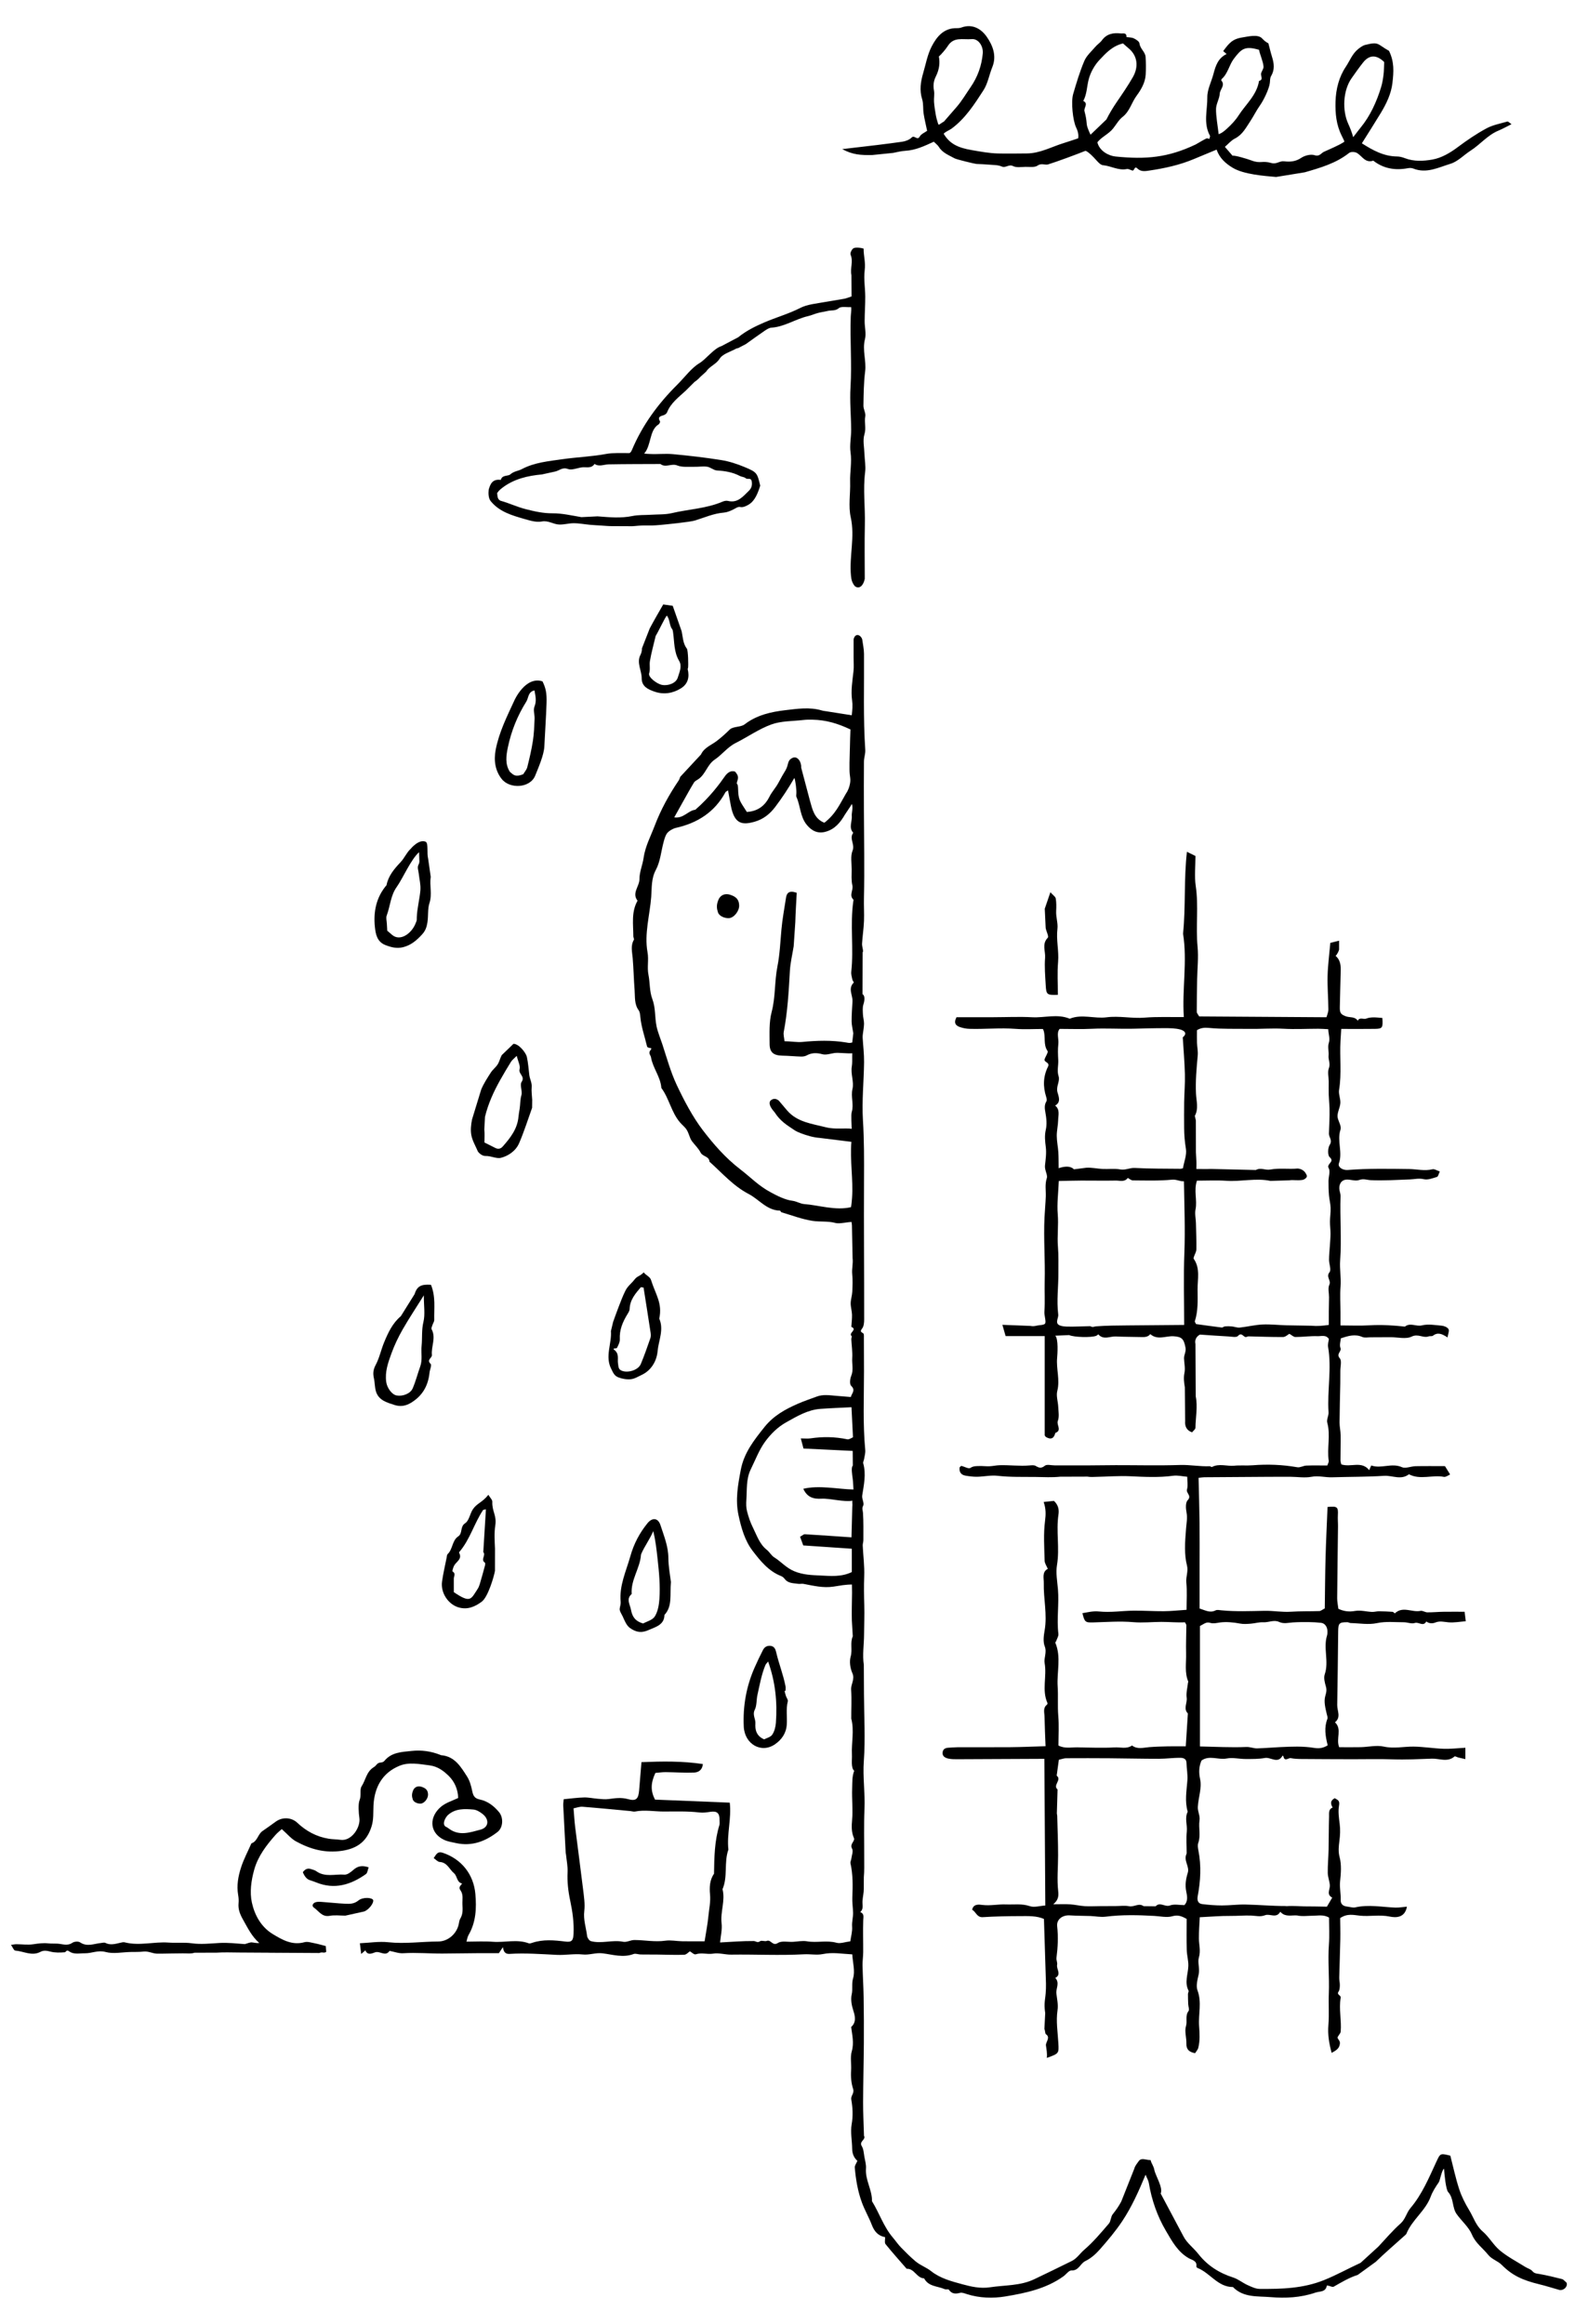 <?xml version="1.0" encoding="UTF-8"?>
<svg id="Layer_1" data-name="Layer 1" xmlns="http://www.w3.org/2000/svg" viewBox="0 0 338.966 500">
  <defs>
    <style>
      .cls-1 {
        stroke-width: 0px;
      }
    </style>
  </defs>
  <path class="cls-1" d="M337.127,491.123c-.423-.347-.644-.666-.927-.739-1.614-.408-3.234-.807-4.872-1.097-.59-.105-1.094-.082-1.548-.631-.347-.42-1.003-.574-1.498-.884-1.837-1.153-3.795-2.163-5.454-3.532-1.408-1.162-2.332-2.905-3.721-4.1-1.467-1.263-1.967-3.023-2.894-4.552-.868-1.432-1.648-2.964-2.168-4.55-.777-2.37-1.292-4.826-1.911-7.218-2.211-.539-2.156-.513-3.022,1.352-1.601,3.448-3.067,6.989-5.558,9.928-.87,1.026-1.073,2.387-2.15,3.339-1.703,1.508-3.182,3.27-4.743,4.938l-3.839,3.506c-2.626,1.203-5.138,2.61-7.842,3.702-4.528,1.829-9.173,1.941-13.879,1.905-.883-.007-1.797-.455-2.634-.835-1.052-.477-1.984-1.27-3.067-1.617-3.013-.966-5.534-2.558-7.497-5.064-1.022-1.304-2.476-2.354-3.203-3.789l-4.907-9.224c.575-1.213-1.124-3.863-1.353-5.042-.19-.979-.596-1.284-.82-2.156-.841,0-1.146-.227-1.852-.183-.224.014-.514.162-.642.343-.385.546-.868,1.099-1.015,1.72l-2.792,7.033c-.529,1.007-1.142,1.878-1.842,2.751-.437.545-.383,1.493-.833,2.016-1.684,1.955-3.353,3.964-5.303,5.632-.911.78-1.575,1.861-2.663,2.405-2.673,1.335-5.37,2.622-8.062,3.917-3.029,1.458-6.356,1.259-9.565,1.748-2.068.315-4.083-.143-5.928-.65-2.308-.634-4.734-1.237-6.761-2.848-.989-.786-2.263-1.203-3.323-2.091-1.112-.932-2.113-1.946-3.115-2.968-.646-.658-1.164-1.44-1.766-2.145-1.988-2.325-2.904-5.264-4.491-7.818.056-2.433-1.49-4.565-1.297-7.044.063-.808-.18-1.647-.331-2.463-.147-.801-.171-1.704-.578-2.358-.633-1.018.942-1.357.489-2.211-.036-.067-.01-.167-.013-.251-.065-2.31-.189-4.621-.182-6.93.015-4.237.131-8.473.16-12.71.023-3.332.006-6.666-.047-9.999-.036-2.254-.189-4.507-.235-6.761-.02-.958.136-1.92.142-2.881.015-2.271-.069-4.545.009-6.813.026-.754.258-1.44-.646-1.801.769-.65.439-1.513.483-2.32.049-.913.292-1.821.283-2.73l.007-2.45c.131-1.406.074-2.829.08-4.246.014-3.48-.094-6.966.062-10.44.155-3.434-.394-6.825-.143-10.287.348-4.803.053-9.653.031-14.482l-.033-6.251c-.325-2.068.039-4.32.051-6.439.011-2.121.109-4.243.046-6.361-.061-2.072-.097-4.134-.014-6.212.088-2.202-.214-4.417-.319-6.629-.018-.383.14-.773.14-1.159,0-1.973.044-3.951-.085-5.917-.035-.527-.285-.879.042-1.511.28-.54-.317-1.467-.209-2.175.353-2.309.883-4.591.22-6.935-.076-.269.139-.614.188-.928.1-.643.306-1.301.247-1.933-.53-5.641-.27-11.293-.269-16.941,0-2.335-.006-4.669-.023-7.003-.003-.407.063-1.045-.148-1.173-.554-.337-.679-.432-.221-1.045.36-.481.425-1.268.427-1.919.014-10.03-.086-20.06-.032-30.091.023-4.263.036-8.52-.229-12.791-.257-4.146.195-8.333.242-12.503.02-1.759-.205-3.521-.308-5.282-.015-.244.016-.492.044-.737.086-.751.247-1.502.254-2.253.006-.663-.204-1.327-.234-1.993-.032-.714-.11-1.479.098-2.137.25-.792.417-1.849-.193-2.233l.035-9.011c.251-.169-.17-1.214-.131-1.848.1-1.624.355-3.239.417-4.863.062-1.639-.049-3.278-.01-4.926.146-6.307.012-12.62-.008-18.93-.011-3.491-.024-6.983.009-10.474.008-.832.339-1.672.284-2.492-.462-6.889-.219-13.785-.271-20.678-.008-1.063-.258-2.125-.386-3.119-.354-1.022-1.509-1.422-1.854,0,0,1.376,0,2.667,0,3.956,0,.958.087,1.926-.017,2.872-.234,2.112-.599,4.194-.3,6.352.154,1.113.048,1.859-.077,3.168-1.776-.28-3.871-.609-5.438-.858-.333-.053-.674-.079-.994-.175-2.625-.789-5.363-.356-7.909-.059-2.988.348-6.11,1.03-8.703,3.035-.86.666-2.501.411-3.23,1.135-.894.889-1.815,1.712-2.81,2.468-1.179.897-2.688,1.406-3.365,2.887l-4.331,4.664c-.233.188-.256.614-.441.887-2.083,3.07-3.874,6.312-5.187,9.77-.866,2.279-2.046,4.459-2.395,6.935-.215,1.529-.9,3.03-.887,4.54.013,1.59-1.703,3.008-.412,4.664-1.383,2.434-.914,5.089-.907,7.687,0,.244.215.56.121.721-.75,1.286-.373,2.608-.26,3.948.193,2.293.235,4.598.412,6.892.113,1.468-.088,3.001.873,4.33.271.375.318.95.363,1.442.198,2.163.939,4.19,1.428,6.279.154.657,1.387.114.764.849-.56.66.025,1.094.101,1.549.386,2.306,2.058,4.197,2.23,6.597,1.69,2.285,2.144,5.239,4.018,7.422.456.531,1.04.969,1.415,1.547.371.573.544,1.271.821,1.907.1.23.233.453.386.652.605.787,1.362,1.494,1.799,2.363.453.902,1.852.777,1.915,1.971,2.721,2.43,5.133,5.236,8.438,6.954,2.253,1.17,3.881,3.517,6.731,3.578.111.002.195.316.329.356,2.218.651,4.409,1.495,6.675,1.845,1.626.251,3.316.004,4.981.462.802.22,2.545-.225,3.432-.216,0,0,.029.417.073.688l.141,7.091c.151,1.17-.202,2.278-.08,3.436.133,1.256.075,2.539.013,3.805-.041.826-.332,1.642-.342,2.464-.01.812.26,1.625.285,2.441.026.875-.09,1.755-.144,2.632,1.421.603-.704,1.317.053,1.982.105.092-.07.467-.058.707.068,1.349.28,2.705.195,4.043-.081,1.271.321,2.549-.219,3.835-.262.625-.378,1.768-.019,2.112,1.043,1,.134,1.582-.06,2.419-1.151-.092-2.162-.17-3.172-.256-1.401-.121-2.806-.352-4.181.165-1.357.51-2.74.965-4.066,1.547-2.717,1.194-5.226,2.57-7.179,5.02-2.238,2.807-4.387,5.514-5.083,9.175-.62,3.26-1.21,6.452-.49,9.797.592,2.748,1.37,5.479,3.038,7.654,1.641,2.14,3.416,4.367,6.122,5.422.302.118.588.372.79.633.758.984,1.888.881,2.922,1.042.356.055.742-.062,1.094.004,2.142.401,4.242.935,6.482.592,1.404-.215,2.529-.446,3.958-.446,0,.545.025,1.431.024,1.755-.011,2.091-.1,3.917-.04,6.007l.2,3.374c-.627,1.391-.033,2.891-.456,4.361-.311,1.082-.104,2.511.365,3.566.598,1.346-.353,2.362-.265,3.581.147,2.05.013,4.218.03,6.209.676,2.575.015,5.163.14,7.75.055,1.126-.259,2.8.492,3.477-.484,1.236-.393,2.496-.443,3.799-.087,2.257.189,4.507-.01,6.762-.114,1.292-.179,2.608.392,3.903.299.676-.977,1.26-.393,2.295.294.521-.075,1.425-.166,2.152-.041.329-.25.678-.185.974.536,2.42.516,4.857.4,7.313-.051,1.093.126,2.196.16,3.296.031,1.011-.286,1.984-.206,3.029.08,1.042-.243,2.115-.389,3.168-1.163.144-2.141.536-2.948.312-2.126-.59-4.265.051-6.384-.318-.973-.169-2.015.065-3.026.115-1.095.053-2.432-.268-3.228.247-1.169.757-1.498-.817-2.395-.448-.415.171-1.109-.174-1.417.058-.585.443-.95-.026-1.386-.029-2.37-.022-4.741.176-7.245.305.121-1.335.483-2.762.324-4.128-.287-2.474.832-4.877.203-7.334,1.179-2.727.275-5.762,1.264-8.516-.372-3.382.703-6.721.292-10.105-5.401-.219-10.801-.438-16.085-.652-.99-1.924-.926-3.557.077-5.745.766-.061,1.491-.172,2.215-.166,2.039.018,4.081.17,6.115.09.849-.033,1.746-.446,1.893-1.831-4.392-.661-8.682-.593-13.216-.41-.175,2.133-.331,4.101-.501,6.069-.159,1.848-.649,2.372-2.406,1.885-1.453-.402-2.776-.199-4.175-.013-.743.099-1.517.003-2.273-.056-1.005-.078-2.009-.313-3.009-.288-1.456.037-2.908.244-4.372.38-.04.519-.119.943-.099,1.362.164,3.37.345,6.739.525,10.108.009.168.062.333.079.5.123,1.235.389,2.478.33,3.705-.101,2.072.131,4.106.555,6.102.505,2.377.846,4.746.732,7.178-.07,1.474-.395,1.84-1.745,1.674-2.412-.297-4.813-.524-7.182.277-.223.075-.506.175-.7.103-2.532-.946-5.138-.14-7.703-.334-1.873-.142-3.764-.028-5.716-.028.119-.393.185-.979.457-1.448,1.599-2.759,1.723-5.776,1.457-8.807-.371-4.221-2.962-7.496-6.989-8.861-1.057-.358-1.34.152-1.98,1.139.456.305.866.804,1.304.831,1.62.099,2.057,1.583,3.049,2.403.75.62.569,1.979,1.775,2.237-.305.424-.854.778-.39,1.417.701.965.403,2.006.45,3.076.051,1.134.122,2.089-.475,3.076-.207.343-.241.796-.33,1.204-.446,2.055-2.311,3.694-4.403,3.702-3.584.012-7.147.543-10.756.156-2.005-.214-4.07.127-6.11.217.093.762.176,1.444.281,2.303.352-.303.628-.54.904-.777.48,1.229,1.611.562,2.147.409,1.036-.294,2.193,1.004,3.052-.296.981.183,1.975.571,2.94.51,2.828-.182,5.643.086,8.463.066,2.519-.018,5.038-.059,7.557-.078,1.519-.012,3.037-.002,4.574-.002.291-.439.561-.846.859-1.296.143.855.395,1.517,1.424,1.451,3.398-.218,6.785.05,10.177.211,1.853.088,3.739-.279,5.573-.085,1.471.156,2.797-.439,4.318-.245,2.158.275,4.403.989,6.642.145.425-.16.994.092,1.498.102,1.136.022,2.273.002,3.409.015,1.995.022,3.991.11,5.983.043.461-.015.905-.539,1.221-.742.359.199.919.761,1.249.649,1.254-.428,2.497.055,3.711-.144,1.338-.218,2.62.23,3.898.212,5.235-.075,10.472.208,15.706-.073,1.35-.073,2.755.22,4.052-.05,2.104-.44,4.112-.046,6.331.067.11,1.801.637,3.61.181,5.124-.364,1.21-.034,2.324-.299,3.479-.253,1.101-.023,2.365.368,3.57.359,1.107.657,2.444-.485,3.449.211,1.741.653,3.42.126,5.25-.369,1.282-.044,2.75-.142,4.128-.096,1.343.04,2.741.424,3.915.334,1.021-.534,1.453-.382,2.327.302,1.736.402,3.491.079,5.316-.301,1.704.096,3.524.111,5.293.009,1.119.455,1.989,1.122,2.57-.23.56-.597,1.014-.562,1.435.213,2.564.644,5.106,1.53,7.526.606,1.656,1.515,3.199,2.145,4.847.524,1.368,1.323,2.321,2.847,2.613.025.549-.148,1.197.102,1.507,1.458,1.809,3.015,3.539,4.539,5.296,1.677-.08,2.158,2.017,3.763,2.069.934,1.792,2.893,1.643,4.416,2.313.269.119.782-.047.895.117.645.933,1.436.939,2.428.682.436-.113.988.121,1.463.273,2.704.862,5.593.943,8.234.507,4.36-.72,8.795-1.645,12.539-4.332.595-.427,1.177-1.294,1.734-1.269,1.587.073,1.883-1.492,2.994-2.023,1.183-.565,2.256-1.526,3.135-2.526,1.707-1.941,3.39-3.933,4.816-6.081,2.026-3.052,3.526-6.407,4.999-9.965.279.688.607,1.21.701,1.772.609,3.658,1.819,7.14,3.68,10.298,1.297,2.202,2.545,4.571,4.982,5.93.616.343,1.771.511,1.57,1.737-.016.096.144.284.262.329,2.705,1.062,4.341,4.111,7.618,4.103,2.246,2.326,5.364,1.933,8.081,2.167,3.171.273,6.48.118,9.626-.959.988-.339,2.256-.054,2.495-1.546.133.021.267.038.399.066.359.074.821.335,1.06.2,1.682-.946,3.325-1.954,5.19-2.54l3.861-2.801c2.035-1.97,4.193-3.812,6.298-5.71.121-.109.265-.224.323-.367,1.218-2.998,4.096-4.899,5.226-7.974.403-1.096,1.067-2.115,1.736-3.083.261-.378.641-2.642,1.133-2.918.066,1.175.401,4.489.867,5.002,1.275,1.402.831,3.339,1.849,4.771,1.066,1.499,2.6,2.766,3.289,4.405.785,1.865,2.309,2.875,3.452,4.305.844,1.056,2.076,1.324,2.969,2.224,2.261,2.278,4.483,3.289,8.053,4.158,1.418.345,2.811.788,4.43,1.248,1.029.078,1.787-.912,1.438-1.613ZM172.883,320.336c.868,1.897,2.249,2.224,3.939,2.129,1.765-.099,4.864.778,6.646.427,0,0-.087-.017-.02.788.014.168-.017.338-.021.508-.058,2.219-.115,4.437-.171,6.595-3.369-.232-6.702-.473-10.037-.668-.277-.016-.574.295-1.027.544.231.633.444,1.217.679,1.862,3.506.238,6.912.47,10.454.71v5.02c-2.278,1.109-4.646.838-6.846.739-1.792-.081-3.661-.137-5.531-.91-1.762-.728-2.845-2.076-4.327-2.998-.62-.386-.997-1.142-1.583-1.605-1.587-1.252-2.157-3.126-3.005-4.816-.554-1.103-.952-2.304-1.261-3.503-.201-.779-.198-1.637-.142-2.45.152-2.212-.073-4.491.953-6.572.996-2.021,1.797-4.195,3.114-5.984,1.192-1.618,2.683-3.109,4.53-4.137,2.328-1.295,4.615-2.681,7.357-2.878,2.134-.152,4.274-.229,6.672-.353.117,2.366.215,4.331.321,6.472-.341.129-.831.514-1.222.432-2.635-.559-5.263-.6-7.918-.205-.614.091-1.254.013-2.086.013.198.751.356,1.349.573,2.175,3.279.17,7.292.339,10.592.51l.024,3.17c-.409.333-.137,1.968-.024,2.821.111.835.119,1.849.166,2.316-3.404-.074-7.345-.972-10.799-.154ZM146.998,172.491c.776-1.377,1.531-2.768,2.357-4.116.198-.324.634-.508.971-.743,1.541-1.076,1.897-3.121,3.486-4.185,1.591-1.066,2.738-2.684,4.504-3.573,2.587-1.301,5.004-3.022,7.698-3.999,2.112-.766,4.534-.687,6.821-.954.652-.077,1.315-.087,1.972-.073,3.013.06,5.503.821,8.226,2.107-.112,2.658-.123,4.901-.206,7.181-.009.242,0,1.145,0,1.395,0,1.745.412,2.025,0,3.544-.301,1.111-.74,1.639-.74,1.639-1.402,2.419-2.252,4.427-4.669,6.315-2.187-.853-2.578-2.91-3.085-4.672l-1.911-7.215c.115-1.063-.751-2.641-1.907-2.05-1.157.592-.714,1.371-1.453,2.643-.788,1.357-.611.969-1.548,2.722-.552,1.033-1.393,1.916-1.914,2.961-1.021,2.047-2.599,3.146-4.867,3.286-1.655-2.576-1.809-2.571-1.894-5.187-.045-1.387-.526-.326-.092-1.684.26-.817-.116-1.262-.513-1.781,0,0-1.116-.621-2.237.995-1.121,1.616-3.225,4.47-6.347,7.183-1.548.163-2.521,1.933-4.542,1.643.702-1.257,1.293-2.322,1.89-3.384ZM183.47,215.464c-.088,1.435-.192,2.872-.186,4.308.003.799.218,1.597.359,2.543l-.226,1.99c-.599.164-.728.096-1.232.011-3.186-.537-6.363-.433-9.557-.122-1.034.101-2.554-.155-3.787-.155-.069-.742-.28-1.409-.164-2.014.828-4.324,1.07-8.698,1.317-13.08.101-1.787.532-3.556.818-5.333l.351-5.195c.057-2.117.201-4.233.307-6.325-.659-.173-.631-.202-1.075-.215-.846-.024-1.129.604-1.237,1.312-.346,2.267-.776,4.528-.98,6.808-.238,2.656-.353,5.369-.862,7.94-.645,3.26-.393,6.583-1.248,9.826-.573,2.172-.44,4.557-.436,6.846.004,1.852.868,2.494,2.749,2.531,1.342.025,2.68.16,4.022.197.397.011.85-.052,1.191-.239,1.109-.608,2.168-.6,3.393-.268.784.213,1.727-.12,2.592-.254.86-.134,2.975.165,3.839.047-.002.045-.005.195-.01.644-.008.732.037,1.478-.082,2.196-.273,1.644.5,3.329.143,4.831-.406,1.709.348,3.337-.165,4.989-.18.579-.008,2.966-.003,3.618,0,0-.199-.104-1.349-.091-1.413.015-2.884.082-4.231-.263-2.945-.754-6.127-1.075-8.315-3.609-.532-.617-1.053-1.244-1.814-2.144-.231-.134-.877-.731-1.741,0-.578.637.093,1.681.839,2.502,1.268,1.989,2.671,2.779,4.302,3.879.392.264.84.459,1.284.629,1.311.502,2.744.938,4.15,1.037l6.809.841c-.345,3.829.421,8.198.145,12.015-.041.564-.119,1.562-.242,2.046-3.352.786-6.935-.442-10.082-.67-.772-.056-1.704-.611-2.486-.703-1.578-.186-3.295-1.069-4.647-1.796-2.715-1.458-4.161-3.092-6.609-4.978-3.186-2.453-5.721-5.364-8.079-8.449-2.171-2.84-4.075-6.477-5.597-9.716-1.295-2.755-2.136-5.824-3.09-8.741-.364-1.114-1.007-2.679-1.24-3.827-.428-2.109-.173-3.909-.912-5.896-.641-1.723-.49-3.493-.831-5.193-.34-1.696.099-3.203-.211-4.91-.719-3.952.517-8.061.802-11.926.139-1.885-.02-3.874.994-5.764.965-1.798,1.129-4.021,1.683-6.047.177-.645.36-1.345.752-1.859.374-.49,1.275-1.002,1.857-1.131,4.673-1.038,8.362-3.392,10.689-7.676.071-.131.265-.195.552-.396.212,1.15.405,2.235.614,3.318.751,3.908,2.393,4.201,5.124,3.421,1.796-.513,3.215-1.589,4.411-3.166,1.495-1.971,2.843-4.024,4.133-6.255.271.739.485,2.739.425,3.378-.023.24-.068.519.023.723.872,1.944.771,4.217,2.216,5.991,1.08,1.325,2.382,1.938,4.023,1.498,2.023-.543,3.214-2.008,4.2-3.711.203-.351,1.122-1.617,1.478-2.275.317.689-.068,2.044-.016,2.527.133,1.224-.726,2.532.321,3.685-.939,1.211.411,2.462-.147,3.831-.478,1.172-.189,2.667-.191,4.02-.002,1.163-.105,2.366.152,3.479.236,1.025-.766,2.099.213,3.039.069.066-.005.29-.026.438-.706,5.011.128,10.067-.427,15.084-.06.543.118,1.12.231,1.673.049.239.36.604.306.657-1.313,1.276-.195,2.703-.277,4.046ZM154.832,392.669c-1.063,3.429-1.107,6.966-1.164,10.504-.955,1.327-.995,3.004-.86,4.389.163,1.667-.206,3.188-.354,4.764-.157,1.663-.491,3.311-.811,5.375-1.762,0-3.287.021-4.812-.007-1.218-.023-2.462-.293-3.648-.124-2.244.32-4.435-.141-6.649-.148-.806-.002-1.664.529-2.411.379-2.328-.467-4.657.469-6.941-.133-.359-.095-.778-.699-.828-1.109-.216-1.783-.833-3.491-.607-5.372.184-1.537-.075-3.144-.262-4.705-.533-4.437-1.141-8.865-1.692-13.3-.161-1.294-.23-2.599-.358-4.097.663-.124,1.309-.385,1.93-.337,3.437.268,6.868.611,10.301.93.337.031.69.163,1.006.1,2.075-.413,4.145.004,6.216-.001,2.537-.006,5.094-.098,7.6.199.889.105,1.611-.022,2.421-.141,1.452-.214,1.979.318,1.953,1.826-.006.337.064.698-.032,1.006Z"/>
  <path class="cls-1" d="M187.703,33.359l4.508-.459c.874-.171,1.749-.403,2.632-.452,2.168-.12,4.065-1.008,6.127-1.956.342.317.898.801,1.063,1.079.789,1.331,2.185,1.813,3.426,2.507.414.232,4.353,1.183,4.687,1.199.903.042,1.808.069,2.707.151.915.084,1.908.037,2.714.394.892.395,1.533-.555,2.464-.084.729.369,1.761.183,2.657.167.889-.017,1.985.166,2.614-.275.851-.597,1.597-.053,2.283-.261,1.799-.547,6.262-2.202,8.008-2.912,0,0,.512-.04,2.402,2.068.382.426.894.978,1.385,1.022,1.733.154,3.314,1.192,5.137.822.358-.072.786.217,1.185.326.468.128.397-1.112,1.09-.435.786.766,1.766.556,2.663.423,3.24-.481,6.432-1.18,9.471-2.455,1.599-.672,3.204-1.331,4.907-2.038.633,1.845,1.96,3.005,3.476,3.917,2.382,1.433,6.807,1.748,9.327,1.971l6.176-1.007c3.338-.966,6.715-1.925,9.534-4.162.351-.279,1.216-.258,1.645-.02,1.154.64,1.809,2.276,3.556,1.677,2.216,1.727,4.716,2.135,7.428,1.628.378-.07.829-.072,1.176.067,2.857,1.146,5.453-.243,8.011-1.02,1.598-.486,2.899-1.913,4.373-2.856,2.054-1.315,3.613-3.307,5.926-4.268.916-.38,1.785-.873,2.844-1.399-.484-.322-.735-.615-.888-.571-1.519.443-3.134.734-4.504,1.474-2.127,1.149-4.154,2.521-6.092,3.974-1.705,1.279-3.567,2.387-5.563,2.739-1.87.329-3.933.446-5.859-.284-.537-.204-1.125-.38-1.691-.383-2.881-.017-5.241-1.323-7.613-2.831,1.403-2.242,2.761-4.354,4.059-6.502,1.213-2.007,2.253-4.156,2.519-6.47.287-2.489.417-4.528-.729-6.919-2.623-1.462-2.094-2.047-5.178-1.269-.527.133-1.202.668-1.42.839-1.327,1.044-1.846,2.575-2.725,3.883-1.407,2.092-2.117,4.707-2.196,7.466-.073,2.562.161,5.007,1.332,7.334.486.966.632,1.255.532,1.322-1.226.818-3.276,1.627-4.376,2.15-.609.29-.92,1.067-1.991.723-.834-.269-2.117.058-2.889.58-1.195.808-2.413.886-3.678.734-.953-.115-1.644.677-2.695.375-2.052-.59-2.329.198-4.307-.548-.956-.36-3.646-1.167-4.084-1.021-.687-.795-1.155-1.336-1.654-1.915.726-.619,1.344-1.38,2.143-1.781,1.63-.819,2.388-2.332,3.311-3.719.738-1.109,1.318-2.325,2.088-3.407.842-1.183,1.984-3.591,2.131-4.838.058-.497.025-1.069.264-1.468.818-1.365.654-2.721.213-4.133-.299-.957-.524-1.937-.788-2.928-.662-.356-.891-.583-1.398-1.101-.902-.921-3.136-.326-4.207-.165-2.178.329-2.888,1.282-4.12,2.934.213.184.401.345.734.633-1.82.86-2.37,2.521-2.823,4.263-.441,1.691-1.352,3.37-1.331,5.045.033,2.739-.888,5.594.559,8.254.09.165-.076.468-.123.71-.213-.056-.386-.157-.534-.128-.316.062-2.113,1.177-2.404,1.316-5.939,2.826-10.677,3.256-17.273,2.588-1.474-.149-3.472-1.218-3.883-3.062.97-1.213,2.409-1.745,3.382-2.963.67-.839,1.21-1.846,2.035-2.486,1.543-1.194,1.934-3.086,3.018-4.556.95-1.289,1.865-2.82,1.963-4.558.071-1.258.06-2.527-.019-3.785-.069-1.104-1.194-1.764-1.323-2.93-.046-.416-.75-.861-1.246-1.096-.477-.225-1.55-.213-1.548-.275.038-1.028-.761-.713-1.22-.766-1.572-.181-3.009.045-4.05,1.455-.397.538-1.001.918-1.439,1.431-.833.978-1.879,1.888-2.362,3.027-.978,2.311-1.705,4.736-2.409,7.15-.485,1.663-.059,5.669.62,7.111.363.77.608,1.532.47,2.389-1.093.361-2.097.712-3.113,1.024-2.634.808-5.102,2.217-7.957,2.232-2.076.012-4.153.057-6.228.004-1.885-.048-3.732-.402-5.595-.72-2.922-.498-4.764-1.326-6.06-3.526.41-.464,1.248-.759,1.706-1.099,2.962-2.193,4.919-5.245,6.859-8.253.943-1.462,1.233-3.335,1.906-4.987.997-2.45.065-4.7-1.207-6.53-1.156-1.663-3.065-2.861-5.444-1.986-.308.113-.662.15-.993.143-2.806-.064-4.327,1.846-5.411,3.94-.908,1.756-1.262,3.803-1.827,5.731-.54,1.844-.824,3.678-.221,5.609.305.977.16,2.085.32,3.118.19,1.221.491,2.423.754,3.684-.541.398-1.293.685-1.584,1.222-.539.993-1.136-.392-1.742.22-.494.5-1.327.811-2.052.913-3.578.506-7.168.925-10.758,1.334l-2.143.251c2.252,1.226,4.022,1.314,6.442,1.274ZM290.868,16.854c.81-1.153,1.622-2.308,2.498-3.412,1.349-1.7,2.899-1.696,4.536-.093-.045.944-.037,1.855-.146,2.751-.11.902-.262,1.812-.527,2.678-.944,3.093-2.337,6.16-4.364,8.633-.42.513-.815,1.048-1.633,2.106-.296-1.093-.766-2.223-1.043-2.82-1.383-2.981-1.119-7.282.68-9.844ZM262.504,20.176c.051-.973,1.274-1.816.329-2.882-.036-.041.055-.259.141-.335,1.288-1.143,1.558-2.976,2.568-4.313,1.647-2.18,2.39-2.805,5.422-1.931.22,1.117.895,2.523.968,3.638.036.549-.594,1.147-.541,1.685.059.6.446,1.127-.429,1.383-.486,3.056-2.851,5.009-4.407,7.431-.664,1.034-1.541,1.962-2.454,2.791-.417.378-1.083,1-1.827,1.23-.202-1.818-.602-3.947-.562-5.467.028-1.083.736-2.143.792-3.231ZM234.297,17.105c.394-1.525,1.266-3.084,2.349-4.232,1.343-1.425,2.737-2.977,5.048-3.531.371.328.732.671,1.119.982,2.018,1.619,2.284,4.026.995,6.277-1.068,1.865-2.272,3.612-3.48,5.378-.808,1.182-1.577,2.464-2.211,3.73l-3.415,3.275s-.741-1.461-.813-2.254c-.111-1.222-.186-1.636-.487-2.802-.195-.753.92-1.635-.264-2.205.785-1.448.765-3.091,1.16-4.618ZM201.416,16.435c.776-1.553.893-2.972.641-4.275.525-.439,1.548-1.663,1.873-2.186,1.327-2.139,3.14-1.389,5.251-1.559,1.328-.107,2.472,1.445,2.325,3.091-.234,2.61-1.093,5.037-2.594,7.212-1.001,1.451-1.895,2.996-3.046,4.318l-2.715,3.121c-.315.136-.808.555-1.112.686-.114-.104-.158-.257-.195-.378-.169-.559-.338-1.121-.438-1.695-.163-.942-.32-1.889-.389-2.841-.059-.816.137-1.664-.009-2.456-.201-1.09-.097-2.03.407-3.038Z"/>
  <path class="cls-1" d="M158.966,72.49s.008-.006.011-.008c-.019-.018-.038-.037-.057-.056l.045.064Z"/>
  <path class="cls-1" d="M112.898,111.677c1.195.345,2.534.756,3.69.533,1.433-.277,2.484.618,3.789.653,1.05.028,2.016-.272,3.015-.282,1.192-.012,2.386.228,3.581.337.808.073,1.619.111,2.43.162.742.046,1.485.124,2.227.124l4.528.019c.062-.04.166-.012.25-.021,3.235-.317,2.597.036,5.833-.265,1.149-.106,6.242-.608,7.313-.938,2.063-.635,4.037-1.532,6.236-1.706.653-.051,1.312-.329,1.915-.615.66-.312,1.095-.704,1.608-.589.628.141,1.384-.25,1.873-.554,1.29-.803,1.922-2.419,2.427-4.046-.656-2.724-.679-2.881-3.374-4-1.602-.666-3.298-1.223-5.005-1.497-3.454-.555-6.937-.947-10.421-1.277-1.626-.154-3.284.053-4.921-.034-.486-.026-.816-.026-1.258-.089,1.568-1.752,1.071-5.032,3.102-6.278.178-.11.379-.526.308-.644-.58-.972.083-1.116.779-1.339.282-.09.627-.329.728-.586.805-2.055,2.528-3.282,4.054-4.71l1.858-1.853c.274-.148,1.017-.786,1.226-1.064l1.289-1.165c.741-1.168,2.118-1.532,2.9-2.772.666-1.056,2.335-1.484,3.567-2.176.183-.103.472-.067.604-.202l1.501-.788c1.381-.984,2.628-1.903,3.911-2.77.476-.322,1.023-.708,1.559-.743,2.834-.187,5.181-1.864,7.867-2.48.717-.164,1.398-.483,2.112-.671.719-.19,1.461-.29,2.187-.457.783-.181,1.593.05,2.37-.611.463-.394,1.782-.156,2.636-.195.076.719-.076,1.395-.099,2.044-.181,5.042.265,10.081-.047,15.131-.189,3.057.119,6.141.138,9.214.01,1.617-.361,3.27-.133,4.846.311,2.152-.154,4.241-.088,6.361.079,2.55-.409,5.2.131,7.632.939,4.231-.352,8.371.047,12.555.088.929.257,1.523.829,2.243.958.745,1.842-.101,2.141-1.573,0-3.8-.073-7.749.021-11.694.09-3.754-.419-7.503.058-11.263.164-1.293-.104-2.639-.149-3.961-.047-1.402-.394-2.908,0-4.18.413-1.339-.065-2.576.178-3.858.136-.716-.408-1.536-.395-2.305.044-2.447.056-4.912.364-7.333.297-2.334-.644-4.601-.038-6.962.312-1.214-.073-2.595-.066-3.901.009-1.752.141-3.505.132-5.257-.01-1.878-.351-3.784-.125-5.625.225-1.836-.221-2.941-.229-4.711-.337-.097-.654-.161-.938-.186-.436-.039-1.052-.064-1.337.179-.332.284-.663,1.001-.524,1.33.621,1.463-.139,2.935.177,4.372l.029,4.594c-.748.246-1.25.464-1.666.518l-4.123.691c-1.779.338-3.697.474-5.263,1.273-2.498,1.274-5.176,2.015-7.726,3.111-1.966.845-3.841,1.779-5.514,3.109.006.006.013.013.02.02l-3.725,1.967c-1.641.49-3.318,2.817-4.73,3.661-1.755,1.05-3.069,2.93-4.84,4.694-4.087,4.07-7.445,8.633-9.693,13.97-.314.744-.623.703-.623.703-1.299-.013-3.594-.081-4.845.157-3.153.599-6.357.694-9.504,1.15-2.937.426-6.001.68-8.744,2.137-.777.413-1.682.431-2.448,1.113-.533.475-1.766.055-2.062,1.201-1.895-.269-2.296,1.053-2.608,2.083-.086.813-.071,1.869.431,2.487,1.877,2.311,4.607,3.076,7.292,3.852ZM108.07,104.988c2.528-1.946,5.497-2.625,8.554-2.905l2.834-.62c.907-.19,1.588-.997,2.747-.556.826.314,1.965-.187,2.962-.34.954-.145,2.08.344,2.783-.744,1.003.671,2.031.11,3.056.091,3.71-.069,7.421-.057,11.131-.076,1.117.877,2.37-.197,3.623.313,1.081.439,2.428.253,3.659.288.925.027,1.87-.152,2.773-.015.728.11,1.394.764,2.109.806,1.73.103,3.381.367,4.928,1.183.396.208.951.2,1.25.483.384.364,1.181-.261,1.321.767.119.876-.135,1.46-.667,1.974-1.245,1.203-2.38,2.668-4.484,2.14-.35-.088-.802.017-1.15.165-3.486,1.489-7.282,1.612-10.911,2.465-1.449.341-3,.252-4.506.35-1.322.086-2.676.004-3.959.269-2.52.52-5.028.269-7.529.072l-3.468.173c-2.057-.342-4.13-.84-6.194-.826-2.019.014-3.901-.407-5.797-.897-1.939-.5-3.292-1.199-5.456-1.823-.478-.291-.595-.52-.695-1.628.416-.615.891-.959,1.087-1.11Z"/>
  <path class="cls-1" d="M80.922,299.423c.597,1.894,2.376,2.359,3.989,2.881,1.199.387,2.353.252,3.552-.478,2.473-1.507,3.68-3.66,3.973-6.449.069-.66.519-1.648.245-1.91-.953-.909.343-1.276.274-1.921-.196-1.841.937-3.697-.068-5.547-.108-.2.077-.576.165-.859.12-.385.409-.76.401-1.134-.057-2.477.342-4.997-.701-7.563-2.021-.13-2.966.203-3.52,2l-2.967,4.757c-1.793,1.499-2.746,3.564-3.608,5.655-.655,1.592-1.002,3.333-1.807,4.835-.539,1.005-.609,1.841-.378,2.867.213.942.163,1.954.45,2.866ZM84.241,291.214c.66-1.807,1.481-3.527,2.424-5.176,1.376-2.403,2.916-4.711,4.547-7.318,0,2.264.312,4.078-.085,5.719-.424,1.749-.218,3.468-.394,5.189-.149,1.451.226,2.944-.296,4.395-.562,1.562-.966,3.188-1.623,4.707-.501,1.157-2.17,1.766-3.468,1.522-1.013-.19-2.045-1.618-2.223-2.891-.306-2.186.386-4.14,1.118-6.146Z"/>
  <path class="cls-1" d="M110.731,150.648c-1.603,3.477-3.318,6.859-4.055,10.685-.455,2.365-.058,4.563,1.292,6.268,1.757,2.221,6.125,2.001,7.222-.729.679-1.69,1.875-4.422,1.96-6.238.145-3.106.371-6.213.474-9.324.075-2.263-.189-3.314-.876-4.711-3.672-1.184-6.017,4.049-6.017,4.049ZM115.022,152.048c-.304.746.071,1.747.032,2.629-.07,1.583-.123,3.177-.366,4.738-.295,1.9-.74,3.781-1.207,5.648-.136.544-.571,1.012-.874,1.526-1.713.663-2.092.157-2.87-.521-1.078-1.666-.802-3.51-.425-5.312.732-3.495,2.057-6.768,3.959-9.8.51-.812.338-2.088,1.755-2.404.2,1.171.507,2.241-.004,3.496Z"/>
  <path class="cls-1" d="M102.845,247.75c.34.507,1.04.996,1.628.977,1.165-.039,2.399.627,3.292.406,1.636-.403,3.24-1.498,3.956-3.154,1.087-2.516,1.905-5.149,2.796-7.616l.021-1.714c-.054-1.042-.193-1.888-.114-2.712.091-.951-.398-1.742-.509-2.627-.164-1.311-.244-2.641-.532-3.924-.183-.818-1.669-2.797-2.881-2.789l-2.52,2.431c-.347.63-.491,1.38-.872,1.982-.407.642-1.066,1.123-1.477,1.763-.759,1.184-1.548,2.381-2.078,3.674l-1.961,6.405c-.227,1.112-.363,2.327-.15,3.421.235,1.205.914,2.322,1.4,3.477ZM104.375,240.31c.684-2.817,1.855-5.396,3.274-7.928.742-1.325,1.524-2.626,2.321-3.917.243-.394.653-.685,1.24-1.281.281,1.18.812,2.127.611,2.878-.279,1.039,1.25,1.524.436,2.733-.442.657.216,1.967-.043,2.86-.285.979-.224,1.941-.374,2.902-.09.576-.204,1.15-.255,1.729-.229,2.618-1.752,4.549-3.397,6.411-.431.487-.973.619-1.59.3-.806-.417-1.621-.815-2.338-1.174,0-1.109.074-1.952-.027-2.773l.142-2.74Z"/>
  <path class="cls-1" d="M134.003,347.769c.405.9.816,1.97,1.56,2.505,1.422,1.022,2.607,1.107,4.101.422,1.328-.608,3.321-1.039,3.336-3.217,1.754-1.895,1.137-4.264,1.394-7.093-.151-1.325-.536-3.242-.548-5.163-.017-2.518-.957-4.764-1.702-7.067-.508-1.572-1.749-1.703-2.804-.402-1.706,2.104-2.927,4.419-3.671,7.066-.912,3.247-2.423,6.34-2.091,9.853.046.482-.15.984-.211,1.48-.06.482.461,1.23.635,1.617ZM135.95,342.972c-.238-3.019,1.783-5.501,1.998-8.413.006-.078.038-.157.069-.231.656-1.565,1.814-3.077,2.573-4.884.528,2.155.714,4.037.936,6.021.318,2.847.589,5.729.388,8.599-.089,1.28-.333,2.695-.994,3.743-.499.792-1.771,1.096-2.507,1.51-1.938-.56-2.379-1.723-2.624-2.993-.217-1.121-1.08-2.292.16-3.351Z"/>
  <path class="cls-1" d="M98.77,345.876c1.876.509,3.442-.148,4.934-1.274,1.307-.988,2.591-5.282,2.819-6.607l.007-4.781c-.072-1.671-.189-3.378.066-5.015.335-2.149-.726-2.989-.641-5.076.017-.42-.473-.86-.849-1.493-1.337,1.682-2.438,1.792-3.322,3.093-.65.958-.819,2.464-1.665,3.014-1.181.768-.485,2.165-1.514,2.849-1.323.879-1.139,2.741-2.265,3.801-.156.147-.159.47-.208.717-.342,1.728-.752,3.446-.998,5.188-.342,2.426,1.35,4.964,3.637,5.585ZM97.733,336.877c.462-.889,1.832-1.415,1.068-2.782-.024-.042.042-.155.091-.213,2.264-2.662,3.157-6.096,5.061-8.959.064-.096.291-.085.625-.171l-.566,9.197c.625.672-.642,1.635.347,2.279.102.067.068.432.013.636-.361,1.344-.733,2.684-1.129,4.018-.108.366-.269.732-.479,1.05-1.428,2.17-1.47,3.096-5.094.644,0-1.049.009-1.974-.003-2.899-.007-.517.495-1.103-.268-1.555-.105-.062.13-.856.333-1.246Z"/>
  <path class="cls-1" d="M82.918,203.333c1.248.495,2.483.811,3.855.465,1.707-.431,2.923-1.491,4.067-2.742.697-.762.982-1.519,1.15-2.59.219-1.399.023-2.902.43-4.136.638-1.932-.015-3.792.281-5.667l-.559-3.898c-.307-1.198.075-3.198-.481-3.628-1.5-.714-3.29,1.515-3.29,1.515-.84.752-1.319,1.968-2.179,2.878-1.326,1.404-2.619,2.913-3.006,4.928-2.218,2.605-2.841,5.694-2.505,8.975.159,1.543.45,3.191,2.235,3.9ZM83.225,196.986c.765-2.024.829-4.283,2.143-6.126,1.342-1.883,3.023-5.886,4.823-7.502l.071,2.042c-.045.195-.049.374-.126.511-.416.748-.1,1.219-.004,2.123.137,1.288.436,2.253.342,3.548-.159,1.797-.707,3.951-.77,5.728-.032.906.066.536-.266,1.379-.857,2.179-3.337,3.972-5.08,2.439-.371-.326-.749-.644-1.017-.874-.032-.571-.063-1.045-.084-1.518-.026-.587-.224-1.243-.032-1.75Z"/>
  <path class="cls-1" d="M140.114,275.413c-.224-.729-1.063-.966-1.57-1.644-.911.921-1.35.723-1.987,1.546-.708.915-1.43,1.355-1.954,2.388-.568,1.12-1,2.309-1.459,3.481-.415,1.061-.788,2.139-1.193,3.248l-.471,1.97c.217,2.646-1.349,5.494.098,8.192.466,1.031.789,1.486,1.517,1.77.826.322,1.798.486,2.674.396.801-.083,1.571-.571,2.332-.927,2.155-1.01,3.246-3.116,3.424-5.099.206-2.301,1.405-4.636.356-7.012.73-3.352-.826-5.249-1.766-8.308ZM139.963,287.951c-.649,1.862-1.292,3.73-2.055,5.547-.56,1.334-2.872,2.007-4.177,1.397-.69-.323-.611-.889-.717-1.472-.181-1.003.337-2.125-.837-2.997-.492-.366.543-.278.596-.385.293-.59.655-1.257.621-1.877-.107-2.012.615-3.719,1.624-5.37.215-.351.476-.751.489-1.135.064-1.992,1.252-3.34,2.423-4.71.192.029.384.059.576.088.508,3.235,1.024,6.469,1.514,9.706.059.394.07.841-.058,1.208Z"/>
  <path class="cls-1" d="M169.048,362.791c-.52-2.624-1.379-4.646-1.991-7.249-.136-.579-.36-1.334-1.248-1.412-.789-.069-1.298.283-1.63.94-.709,1.406-1.087,2.191-1.729,3.627-1.819,4.067-2.584,8.35-2.381,12.791.174,3.793,3.765,5.86,6.724,3.817,1.379-.953,2.379-2.292,2.527-4.152.135-1.693-.205-3.399.228-5.086.085-.33-.279-.767-.409-1.162-.116-.351-.196-.713-.291-1.071.07-.013.141-.027.212-.04,0-.334.055-.68-.009-1.002ZM166.986,370.687c-.064.877-.308,1.843-.787,2.554-.36.536-1.227.732-1.737,1.007-1.704-.721-1.978-2.098-1.891-3.438.064-.983-.679-1.825-.134-2.921.462-.929.339-2.133.575-3.193.481-2.161.862-4.353,1.71-6.415.093-.226.299-.405.589-.784,1.581,4.438,1.997,8.773,1.674,13.189Z"/>
  <path class="cls-1" d="M67.767,418.134c-.742-.137-1.564-.424-2.239-.24-2.644.72-4.737-.484-6.819-1.746-2.543-1.542-3.913-4.117-4.498-6.77-.497-2.254-.152-4.776.507-7.112.822-2.913,2.621-5.244,4.58-7.463.442-.502.986-.915,1.347-1.244,1.169,1.03,1.993,2.059,3.062,2.642,3.055,1.669,6.196,2.569,9.873,2.03,3.518-.516,5.439-2.214,6.39-5.258.476-1.523.335-3,.411-4.508.199-3.935,1.917-7.024,5.611-8.537,2.006-.821,4.24-.367,6.429-.089,1.83.233,3.084,1.227,4.185,2.309,1.22,1.2,1.952,2.872,2.004,4.718-1.408.673-2.937,1.056-4.116,2.26-2.247,2.296-1.847,5.361,1.072,6.74.81.383,1.745.519,2.636.712,3.361.728,6.272-.386,8.866-2.396,1.23-.954,1.32-3.082.331-4.278-1.096-1.325-2.464-2.375-4.157-2.718-1.174-.238-1.423-.884-1.629-1.887-.216-1.052-.522-2.158-1.09-3.048-1.348-2.109-2.664-4.361-5.591-4.593-.081-.006-.156-.062-.235-.093-1.96-.768-3.992-1.049-6.08-.828-2.141.227-4.36.265-5.904,2.161-.407.499-1.083.174-1.53.641-.213.222-.449.519-.647.636-1.706,1.006-1.771,2.719-2.716,4.189-.455.708-.004,1.908-.433,2.962-.34.836-.198,2.795-.045,3.826.295,1.992-1.653,5.065-4.074,4.716-.831-.119-1.682-.1-2.51-.234-2.621-.423-4.865-1.63-6.78-3.444-1.174-1.112-3.136-1.336-4.654-.219-.938.69-1.897,1.351-2.85,2.021-.991.696-1.067,2.212-2.364,2.631-.757,1.723-1.657,3.4-2.231,5.181-.611,1.895-.981,3.878-.628,5.913.101.581.149,1.19.092,1.773-.131,1.333.323,2.426.975,3.576.999,1.765,1.868,3.592,3.491,5.008-.652.061-1.176-.116-1.709-.148-.162-.01-.894.199-1.399.377-1.828-.13-3.66-.344-5.475-.242-1.999.111-3.957.344-5.977.063-1.629-.226-3.311-.029-4.97-.149-3.145-.228-6.297.762-9.446-.053-.301-.078-.664.031-.987.105-1.062.244-2.105.56-3.186.01-.243-.124-.618,0-.931.03-1.497.142-2.979.886-4.494-.138-.377-.255-1.253-.19-1.651.085-1.099.761-2.169.24-3.255.189-.642-.031-1.29.012-1.928-.056-1.096-.117-2.15.021-3.239.188-1.182.181-2.419-.004-3.632-.008-.326,0-.653.077-1.164.142.368.516.619,1.21.917,1.231,1.807.129,3.575,1.255,5.435.265.7-.372,1.374-.244,2.148-.044.979.253,2.057.225,3.077.138.226-.019.363-.621.898-.226,1.041.769,2.265.426,3.437.445,1.478.023,2.805-.726,4.447-.279,1.664.453,3.565.039,5.362,0,.941-.02,1.889.017,2.819-.092,1.033-.121,1.931.438,2.921.451.931.011,1.862-.021,2.794-.033.895-.011,1.791-.013,2.686-.032.859-.019,1.78.129,2.56-.134l4.784-.017c1.606-.111,3.226-.029,4.84-.028l6.275.037c1.343.05,2.685.099,3.574.099l-3.273-.097,10.64.063c.776-.307.934.132,1.503-.245-.035-.451-.076-.984-.096-1.248-.925-.236-1.626-.454-2.343-.587ZM101.89,389.351c.684.059,1.405.508,1.971.955,1.504,1.186,1.338,2.901-.457,3.372-2.227.584-4.499,1.409-6.676-.136-.24-.17-.563-.418-.819-.51-.847-.576-.031-1.961.435-2.445,1.611-1.494,3.601-1.402,5.545-1.236ZM54.376,420.04c.66.009,1.526.039,2.44.073l-2.44-.073Z"/>
  <path class="cls-1" d="M147.83,139.58c-.854-1.123-.855-2.45-1.124-3.741l-1.925-5.492c-.801-.113-1.331-.188-2.046-.289-.957,1.68-1.97,3.397-2.902,5.157l-1.669,4.269c-.005.553-.117,1.028-.346,1.466-.851,1.625.295,3.376.283,4.967-.013,1.797,1.378,2.425,2.777,2.904,1.993.683,3.94.361,5.685-.726,1.515-.944,1.862-2.442,1.434-4.138-.015-.059.064-.137.077-.211.107-.622.016-3.822-.245-4.165ZM145.871,145.783c-.361,1.187-1.992,1.829-3.375,1.586-1.125-.198-3.035-1.684-2.792-2.467.289-.936.025-1.796.168-2.649.296-1.763.784-3.494,1.237-5.416.713-1.168,1.89-3.763,2.389-4.375.635.625.614,2.27,1.119,2.839.166.186.204.512.242.783.293,2.068.161,4.198,1.302,6.119.69,1.161.055,2.439-.291,3.58Z"/>
  <path class="cls-1" d="M289.954,349.04c.242.001.482.175.725.181,1.888.048,3.845.4,5.646.02,1.969-.416,3.863-.186,5.789-.19.796-.002,1.682.399,2.366.159.847-.297,1.835.871,2.486-.327.587.483,1.401.448,1.913.237,1.015-.418,1.901-.133,2.878-.053,1.209.099,2.445-.138,3.702-.233-.088-.717-.156-1.26-.252-2.041-1.557,0-3.085-.018-4.612.006-1.141.018-2.282.134-3.422.121-.486-.006-1.011-.412-1.449-.317-1.82.393-3.826-1.097-5.524.536-.03.028-.324-.318-.506-.331-.975-.07-1.954-.113-2.932-.118-.498-.002-.999.162-1.493.139-1.215-.056-2.469-.416-3.629-.211-1.327.234-2.457.08-3.603-.463-.094-.802-.26-1.542-.254-2.281.04-5.144.119-10.288.178-15.432.009-.815-.075-1.633-.028-2.445.104-1.761-.134-1.964-2.223-1.749-.147,3.653-.33,7.303-.43,10.956-.099,3.659-.114,7.319-.164,10.868-.567.291-.86.565-1.161.575-2.032.07-4.071.001-6.097.139-1.925.131-3.838-.231-5.702-.195-3.1.061-6.185.192-9.277-.105-.421-.041-.922-.158-1.26.011-1.233.615-2.225-.022-3.446-.399,0-3.144,0-6.213,0-9.28,0-3.098.025-6.198-.011-9.296-.037-3.157-.137-6.314-.21-9.54.578-.064.902-.129,1.227-.132,4.722-.037,9.445-.067,14.168-.094,1.471-.009,2.943-.014,4.415-.003,1.495.01,3.034.274,4.474.003,1.529-.288,2.954.149,4.429.104,3.738-.114,7.484-.076,11.213-.314,1.78-.114,3.651.983,5.347-.337,2.426,1.281,5.044.072,7.539.561.347.068.778-.247,1.157-.416.119-.053.194-.203.143-.146-.39-.63-.742-1.199-1.082-1.748-2.089,0-4.217-.03-6.344.013-.986.02-2.137.559-2.922.209-2.2-.982-4.442.392-6.593-.363-.024-.009-.254.568-.448,1.006-1.631-2.066-3.948-.55-6.005-1.24-.053-.25-.177-.566-.177-.881,0-1.81.058-3.619.033-5.428-.013-.905-.238-1.808-.232-2.711.019-2.801.106-5.601.159-8.402.017-.9.017-1.799.011-2.698-.006-.928.343-2.18-.123-2.712-.847-.968.454-1.435.142-2.241-.236-.61.039-1.418.08-2.042,1.668-.57,3.092-.967,4.632-.301.505.219,1.173.07,1.767.07,1.444,0,2.887-.015,4.331-.02,1.527-.005,3.287.472,4.521-.131,1.401-.684,2.463.379,3.646-.045.294-.106.717.022.934-.146,1.026-.799,1.968-.408,3.14.374.113-.77.419-1.434.207-1.793-.236-.4-.926-.687-1.445-.734-1.426-.132-2.936-.401-4.278-.069-1.252.309-2.52-.67-3.652.264-2.537-.273-5.07-.436-7.631-.278-2.032.126-4.077.025-6.242.025,0-.855.002-1.825,0-2.795-.005-1.867-.129-3.744.014-5.599.145-1.889-.22-3.734-.081-5.649.331-4.579-.078-9.191.083-13.791.014-.405-.146-.816-.221-1.224-.231-1.251.365-2.256,1.503-2.318.905-.049,1.923.379,2.705.09.964-.356,1.704-.002,2.562.034,2.8.12,5.615-.061,8.422-.165.979-.037,1.895-.301,2.947-.046.864.209,1.917-.213,2.843-.495.254-.078.352-.661.597-1.168-.651-.215-1.159-.577-1.551-.479-1.711.427-3.393-.026-5.081-.047-4.398-.055-8.793-.14-13.184.205-1.096.086-2.18-.628-1.901-1.412.851-2.39-.43-4.823.328-7.215.27-.853-.42-1.772-.59-2.629-.191-.966.502-2.073.574-3.135.064-.94-.422-1.94-.271-2.848.583-3.507.106-7.029.306-10.536.046-.815.1-1.63.158-2.577,2.58,0,4.92.028,7.259-.01,1.621-.026,1.738-.232,1.592-2.35-.644-.043-1.306-.132-1.967-.119-.497.01-1.027.065-1.478.254-.604.254-1.421-.394-1.852.464-.604-.941-1.674-.636-2.516-.939-1.159-.417-1.375-.745-1.34-2.036.067-2.513.104-5.027.186-7.54.042-1.286-.012-2.526-1.108-3.443.3-.183.763-1.17.762-1.363-.001-.587,0-1.173,0-1.905-.782.196-1.338.335-1.886.472-.213,2.436-.527,4.759-.589,7.089-.064,2.41.154,4.825.168,7.239.004.623-.298,1.249-.409,1.677-9.307-.06-18.386-.119-27.395-.177-.216-.394-.519-.691-.52-.988-.006-2.329.041-4.659.081-6.987.041-2.341.315-4.721.094-7.013-.421-4.367.252-8.738-.397-13.099-.311-2.084-.054-4.253-.054-6.432-.605-.298-1.118-.55-1.84-.905-.682,5.941-.238,11.808-.834,17.615.959,5.988-.241,11.963.168,17.943-3.001.029-5.736-.094-8.444.126-2.739.222-5.449-.425-8.166-.072-2.644.344-5.337-.76-7.948.305-2.648-1.101-5.383-.173-8.074-.316-2.762-.147-5.538-.013-8.308-.009-2.745.005-5.49.001-7.985.001-.7,1.327-.081,1.859.814,2.147.627.202,1.301.333,1.958.353,3.312.1,6.622-.249,9.942.005,1.886.145,3.792.026,5.832.026-.036-.048.102.07.158.219.544,1.439-.09,3.092.884,4.511.206.3-.421,1.148-.618,1.758-.233.72,1.209.645.72,1.621-1.043,2.082-1.102,4.271-.394,6.49.097.305.193.736.054.968-.48.803-.373,1.549-.213,2.43.217,1.199.347,2.51.083,3.675-.295,1.296-.165,2.461-.004,3.73.165,1.3-.03,2.659-.173,3.98-.106.982.616,2.023.397,2.689-.451,1.371-.18,2.653-.227,3.973-.053,1.499-.203,2.993-.274,4.491-.219,4.594.162,9.187.04,13.788-.057,2.146.094,4.313-.062,6.473-.03.414.051.841.121,1.257.239,1.423.212,1.556-1.193,1.687-.615.058-1.161.32-1.905.152l-6.065-.236c.31,1.078.487,1.7.696,2.425h8.414v21.363c.136.196.168.289.232.328q1.607.975,2.049-.851c1.495-.548.21-1.726.544-2.6.339-.888.127-2.004.085-3.017-.048-1.142-.475-2.357-.207-3.405.617-2.417-.25-4.76-.032-7.135.073-.8.303-4.083-.402-4.769l2.987-.132c1.004.472,4.771.574,5.821.159.175-.069.445-.331.457-.318,1.12,1.289,2.512.393,3.768.459,1.83.097,3.666.069,5.499.124.731.023,1.42.004,1.922-.631,1.55,1.371,3.355.352,5.025.462,1.746.116,2.188.555,2.543,2.407.18.937-.333,1.564-.308,2.362.033,1.055.308,2.074.079,3.177-.2.965-.08,2.035.093,3.025l.074,7.289c-.092.992.216,1.969,1.48,2.41.27-.344.726-.655.73-.971.028-2.257.521-4.522.062-6.763l-.06-11.283c-.265-1.213.596-1.832.971-2.012,2.387.159,4.25.301,6.116.399.701.037,1.725.264,2.05-.095.866-.958,1.205.378,1.805.211.16-.045.321-.137.48-.134,2.482.051,4.963.16,7.444.138.497-.004.989-.495,1.351-.69.476.265.889.688,1.302.688,1.591,0,3.186-.235,4.771-.178.8.029,1.809-.358,2.428.609-.066.551-.272,1.137-.178,1.671.824,4.698-.213,9.405.104,14.104.049.732-.461,1.554-.279,2.216.751,2.728-.09,5.49.318,8.214.043.286-.174.611-.299,1.012-1.557,0-3.046-.04-4.53.019-.647.026-1.322.463-1.922.358-3.196-.557-6.395-.684-9.624-.425-1.313.105-2.623-.034-3.961.094-1.579.151-3.227-.543-4.808.277-.097.05-.308-.175-.461-.168-2.142.092-4.251-.337-6.41-.266-4.612.152-9.233.029-13.85.037l-5.833.05c-2.475,0-4.878-.001-7.282,0-.724,0-1.679-.28-2.12.075-.784.631-1.264.452-1.972.038-.327-.192-.834-.143-1.25-.106-2.169.195-4.332-.106-6.498-.045-.738.02-1.472.195-2.21.227-.702.029-1.409-.073-2.111-.05-.672.023-1.308-.047-1.99.413-.368.249-1.257-.295-1.921-.439-.098-.021-.247.194-.382.308-.146,1.022.314,1.637,1.31,1.797.817.131,1.651.242,2.475.225,1.465-.029,2.952-.368,4.388-.205,2.752.312,5.499.218,8.249.252,1.735.022,3.485.124,5.203-.055l5.886-.019c.653.129,1.348.058,2.026.044,2.38-.048,4.767-.235,7.139-.126,3.095.141,6.17.31,9.262-.104.988-.132,2.028.129,3.046.211,0,.984.187,1.921-.052,2.733-.241.819,1.095,1.329.142,2.324-.49.512-.409,1.793-.239,2.659.23,1.17-.019,2.26-.101,3.386-.106,1.464-.245,2.931-.226,4.395.016,1.194.111,2.42.413,3.568.336,1.278-.26,2.444-.134,3.704.187,1.879.048,3.79.048,5.865-1.808.117-3.347.288-4.887.3-2.173.017-4.348-.143-6.521-.118-2.47.029-4.964.43-7.397.177-1.337-.139-2.408.169-3.605.364.453,1.895.653,2.033,2.204,1.992,2.928-.078,5.852-.314,8.788-.058,1.995.174,4.008-.056,6.008-.059,1.74-.002,3.441.175,5.066.086.167.341.304.489.303.636-.013,2.028-.107,4.057-.054,6.083.053,2.02-.362,4.086.468,6.05.024.058-.055.153-.064.233-.115,1.082-.429,2.192-.283,3.239.158,1.129-.768,2.339.258,3.376-.15,2.349-.301,4.697-.453,7.072-1.3,0-2.582-.021-3.864.006-1.329.028-2.659.066-3.984.168-1.267.097-2.55.537-3.717-.354-1.186.826-2.525.33-3.792.413-1.349.088-2.707.068-4.06.062-1.309-.005-2.617-.056-3.926-.078-1.32-.022-2.678.322-4.053-.386,0-2.146.14-4.277-.039-6.38-.18-2.118.003-4.229-.133-6.331-.203-3.132.803-6.333-.505-9.405-.033-.078.135-.228.178-.355.179-.519.545-1.067.484-1.56-.396-3.209.178-6.42-.099-9.627-.148-1.723-.485-3.507-.205-5.174.608-3.631-.218-7.268.32-10.881.15-1.007-.009-2.035-.978-2.928-.6.062-1.302.136-2.208.231.512,1.499.471,2.72.295,4.076-.364,2.809-.158,5.697-.09,8.551.014.591.444,1.172.686,1.764-1.292.666-.841,1.979-.867,3.042-.08,3.397.782,6.773.184,10.198-.195,1.12-.372,2.424.017,3.419.519,1.329-.221,2.496-.016,3.635.513,2.845-.641,5.788.6,8.561.041.092-.006.299-.085.358-.934.707-.555,1.702-.54,2.584.038,2.182.148,4.363.222,6.364-2.692.078-5.124.187-7.557.209-3.759.034-7.519.001-11.278.01-.678.002-1.355.073-2.033.104-.653.029-1.181.25-1.282.965-.126.892.563,1.225,1.209,1.371.731.165,1.512.142,2.272.14,6.082-.019,12.164-.053,18.411-.083.068,10.434.135,20.88.205,31.556-1.187.078-2.372.471-3.312.149-1.726-.593-3.457-.306-5.157-.376-1.675-.069-3.354.328-5.088.108-.631-.08-1.954-.296-2.18,1.052.814.403.986,1.658,2.285,1.577,2.668-.167,5.346-.217,8.02-.224,1.764-.004,3.567-.091,5.14.612.151,4.75.301,9.312.434,13.874.021.718-.015,1.44-.067,2.158-.054.751-.204,1.496-.228,2.246-.021.655.032,1.321.132,1.97l-.176,3.438c.206.418.108.971.365,1.144.99.666-.106,1.692-.031,2.358.115,1.007.292,1.546.192,2.708,2.612-.943,2.602-.945,2.48-3.169-.13-2.365-.533-4.724-.18-7.094.187-1.256-.123-2.433-.248-3.64-.109-1.052.777-2.226-.23-3.308,1.407-.756.195-1.896.392-2.837.097-.464-.204-1.003-.141-1.485.293-2.256.409-4.496.152-6.776-.17-1.497,1.134-2.462,2.734-2.354,1.472.099,2.953.079,4.429.134,1.087.04,2.193.281,3.254.146,3.48-.443,6.947-.359,10.437-.17,1.289.069,2.741.401,3.835.094,1.255-.352,2.016-.1,3.178.559,0,2.172-.042,4.421.018,6.666.031,1.158.381,2.317.342,3.467-.059,1.765-.866,3.52.043,5.291.089.174-.118.48-.119.724-.003.732.018,1.466.049,2.198.021.5.298,1.172.071,1.467-.772,1.007-.216,2.171-.551,3.254-.348,1.125.129,2.483.088,3.734-.042,1.277.576,1.842,1.873,2.083.223-.364.585-.736.692-1.172.383-1.551.286-3.085.17-4.702-.18-2.521.621-5.055-.344-7.635-.369-.987.007-2.322.254-3.452.273-1.249-.265-2.586.04-3.613.435-1.469.019-2.736.007-4.094-.014-1.56.122-3.121.188-4.583,2.394-.113,4.494-.303,6.592-.282,1.522.015,3.037-.132,4.558-.069.97.04,1.877.32,2.93-.088.996-.385,2.417.78,3.242-.74.06.06.12.121.181.179,1.01.979,2.279.529,3.449.619.997.246,2.564.052,3.326.059,1.147.01,2.355-.309,3.543.401,0,1.929.116,3.854-.025,5.761-.262,3.54.12,7.071-.024,10.607-.09,2.234.098,4.485-.088,6.707-.173,2.061.134,3.987.702,6.038.907-.527,1.644-.878,1.768-1.972.072-.634-.335-.843-.484-1.238-.12-.319.615-.876.657-1.355.209-2.428-.418-4.867-.002-7.289.106-.615-.939-.623-.457-1.333.24-.353.267-.892.279-1.351.015-.555-.143-1.114-.13-1.669.063-2.751.179-5.501.233-8.253.031-1.612-.02-3.226-.031-4.549,1.543-1.044,2.892-.657,4.227-.519,2.127.22,4.24-.257,6.421.19,1.206.247,3.267.388,3.72-2.126-.938.078-1.735.227-2.525.197-2.855-.112-5.698-.698-8.568-.051-.545.123-1.168-.095-1.754-.162-.865-.099-1.452-.495-1.41-1.452.057-1.32-.277-2.604-.132-3.955.186-1.734.336-3.592-.102-5.236-.328-1.232-.184-2.367-.047-3.449.16-1.266.223-2.463.061-3.724-.168-1.309-.367-2.684-.133-3.953.21-1.137-.399-1.22-.944-1.557-1.05.59-.849,1.285-.435,2.015-.941.364-.753,1.231-.774,1.928-.074,2.385-.052,4.773-.103,7.159-.036,1.662-.199,3.323-.174,4.983.013.887.388,1.765.447,2.657.06.915-.812,1.981.517,2.646-.063.107-.128.213-.19.32-.363.619-.727,1.239-.958,1.635-1.796-.027-3.371-.072-4.946-.064-.435.002-2.428-.16-3.718-.049-.094-.007-.177-.028-.277-.028-2.878.006-5.755-.266-8.635-.321-1.671-.032-3.346.201-5.02.198-1.416-.003-2.84-.116-4.246-.292-.971-.121-1.115-.907-.963-1.717.611-3.251.796-6.501.156-9.773-.107-.545-.217-1.181-.041-1.672.577-1.606.028-3.249.269-4.811.167-1.08-.412-1.898-.36-2.94.101-2.02.91-4.008.484-6.019-.291-1.377-.261-2.643.303-3.951,1.673-1.227,3.605-.091,5.432-.447,1.301-.253,2.712.111,4.074.11,1.384-.002,2.794.024,4.146-.22,1.269-.23,2.796,1.361,3.813-.523.058.062.154.116.169.187.264,1.221,1.067.266,1.596.372.733.147,1.499.175,2.251.181,3.693.031,7.387.042,11.08.051,2.847.007,5.697-.077,8.54.026,2.842.103,5.684-.049,8.509-.148,1.575-.055,3.352.845,4.85-.472.117-.102.539.157.824.227.454.113.912.208,1.511.342v-2.446c-1.589.085-3.141.276-4.684.224-2.162-.072-4.316-.445-6.476-.468-2.128-.023-4.21.48-6.403-.003-1.572-.346-3.309.087-4.973.124-1.582.035-3.165.007-4.628.007-.736-1.896.689-3.859-.9-5.358,1.357-1.083.464-2.462.482-3.718.077-5.259.165-10.519.207-15.778.014-1.804.181-2.046,1.963-2.038ZM254.896,269.556c-.199,5.119-.044,10.252-.044,15.523-4.209.034-8.212.057-12.216.104-2.259.027-4.523.024-6.771.203-.446.036-.647.284-1.222-.038l-3.831.1c-.865-.017-1.779.048-2.581-.208-1.368-.438-.382-1.6-.482-2.401-.374-3.016.054-6.047.035-9.074-.011-1.82.055-3.684-.094-5.451-.198-2.366.148-4.697-.045-7.053-.188-2.289.124-4.62.224-7.153,1.704-.032,3.291-.083,4.878-.089,2.461-.01,4.922.048,7.382-.002.862-.018,1.862.392,2.58-.551.043-.058.698.513,1.07.515,2.81.016,5.636.121,8.422-.152,1.028-.1,1.695.401,2.602.339.074,5.252.291,10.311.093,15.389ZM254.591,251.362c-.114.024-.355.126-.594.122-3.262-.036-6.527-.005-9.782-.181-1.08-.058-2,.52-3.111.318-1.23-.224-2.529-.039-3.795-.1-1.177-.056-2.358-.337-3.521-.264l-2.652.341c-.694-.723-1.892-.718-3.297-.244-.02-1.205.004-2.327-.067-3.442-.075-1.172-.332-2.337-.339-3.507-.006-1.129.275-2.257.3-3.389.023-1.077.432-2.274-.647-3.138,1.378-.747.685-2.097.485-2.923-.306-1.262.61-2.289.246-3.43-.367-1.15,0-2.297-.063-3.445-.064-1.149-.115-2.316.019-3.454.133-1.13-.463-2.374.28-3.243,2.442,0,4.695.091,6.937-.022,2.941-.149,5.875.046,8.812-.016,2.258-.047,4.516-.124,6.775-.122,1.142.001,2.322,0,3.41.285.589.155,1.788.673.563,1.698.161,2.64.392,5.278.46,7.921.052,2-.126,4.005-.159,6.009-.031,1.861-.013,3.723-.006,5.584.006,1.508.142,2.988.386,4.493.208,1.283-.386,2.696-.641,4.148ZM286.091,276.445c-.346.736-.055,1.768-.062,2.668-.009,1.018-.04,2.036-.05,3.054-.009.92-.002,1.842-.002,2.911-1.338.193-2.494.295-3.724.175l-5.323-.091c-1.749-.045-3.503-.255-5.243-.173-1.628.077-3.238.487-4.866.659-.559.059-1.144-.19-1.722-.246-.483-.047-.976-.049-1.46-.011-.242.018-.485.273-.707.246-1.88-.23-3.755-.5-5.52-.743-.15-.32-.302-.487-.267-.593.723-2.226.614-4.564.591-6.819-.023-2.202.618-4.587-.839-6.647-.064-.091.015-.303.062-.446.173-.522.51-1.037.517-1.559.028-1.896-.044-3.794-.094-5.691-.025-.971-.276-1.982-.087-2.905.409-1.997-.418-4.045.305-6.195,2.145,0,4.256-.116,6.35.027,3.167.217,6.337-.637,9.463.021l4.037-.118c.959-.16,1.655.111,2.963-.107.723-.249.949-.723.816-.969-.141-.258-.435-1.292-1.923-1.466-1.992.187-3.904-.146-5.925.221-1.115.202-2.031-.5-3.105.099l-9.681-.227c-.971.047-1.947.007-3.13.007.062-1.282.043-1.338-.088-3.601l-.012-6.854-.221-.966c.854-1.553.33-3.188.251-4.786-.136-2.761.13-5.494.375-8.235.08-.903-.128-1.828-.161-2.745-.032-.894-.007-1.79-.007-2.674.821-.505,1.582-.592,2.604-.492,2.825.276,5.688.162,8.535.209,2.499.041,4.992-.171,7.499-.03,2.485.14,4.986,0,7.48,0,.642,0,1.285.056,2.136.097.049,1.193.445,1.988.12,2.976-.272.827.039,1.828-.049,2.739-.085.884.452,1.671.072,2.657-.325.843-.043,1.918-.039,2.891.004.93-.029,1.86.001,2.789.032,1.011.145,2.018.175,3.029.026.892-.002,1.788-.026,2.681-.024.903-.087,1.806-.106,2.71-.016.791.828,1.4.168,2.422-.422.653-.464,2.241-.006,2.639,1.188,1.034-.768,1.415-.209,2.376.393.676-.039,1.814-.044,2.746-.006,1.017.016,2.038.099,3.051.075.914.325,1.816.358,2.729.035.975-.132,1.955-.141,2.934-.007.867.119,1.735.118,2.603-.002.871-.083,1.744-.137,2.615-.062,1.007-.181,2.014-.182,3.022,0,.915.528,2.157.107,2.677-.827,1.024.405,1.757-.044,2.71ZM255.638,402.918c-.417,1.368-.634,2.65-.334,4.091.193.93.423,2.033-.407,2.907-1.045,0-2.19-.274-3.099.071-1.082.41-2.147-.854-3.088.184l-2.588-.029c-1.029-.759-2.047.227-3.113.013-.939-.188-1.946-.037-2.923-.035-1.101.003-2.202.006-3.303.013-1.102.006-2.208.075-3.306.009-1.061-.065-2.11-.323-3.171-.394-1.063-.071-2.134-.015-3.625-.015,1.122-.922,1.17-1.833,1.062-2.799-.287-2.577-.025-5.157-.024-7.736.002-2.845-.119-5.69-.191-8.534-.004-.165-.079-.328-.075-.491.045-1.714.1-3.428.151-5.141-1.104-.925.988-2.055-.19-2.976.153-1.114.306-2.228.469-3.42.708-.156,1.121-.323,1.535-.325,3.162-.017,6.325-.017,9.487.007,3.509.026,7.018.114,10.527.11,1.568-.002,3.137-.235,4.703-.203.448.009,1.193.171,1.213,1.029.03,1.284.295,2.576.196,3.844-.177,2.251-.587,4.487.068,6.724-.691,1.381-.052,2.828-.196,4.247-.154,1.511-.03,3.051-.03,4.579,0,.085.002.179-.032.252-.677,1.407.686,2.701.284,4.021ZM282.774,376.079c-2.369-.39-4.786-.271-7.186-.167-1.677.073-3.35.231-5.027.276-.786.021-1.493-.338-2.37-.299-3.232.141-6.479-.047-9.945-.115v-25.915c.853-.408,1.333-.966,2.252-.668.636.206,1.426-.005,2.138-.1,1.238-.165,2.814-.033,4.25.244.735.142,1.522.08,2.279.024.91-.066,1.822-.355,2.719-.304,1.142.064,2.284-.588,3.384-.078,1.018.472,1.994.174,3.002.108,1.135-.073,2.275-.082,3.413-.069.889.01,1.78.061,2.663.162.776.089,1.325.855,1.338,1.772.005.317.009.652-.084.949-.853,2.739.455,5.594-.494,8.362-.265.772.016,1.803.257,2.656.215.759.058,1.298-.148,2.037-.328,1.182.021,2.517.304,3.766.085.374.277.819.156,1.127-.726,1.85-.439,3.669.066,5.685-1.028.628-1.886.725-2.966.546Z"/>
  <path class="cls-1" d="M224.921,206.08c-.154,1.927.023,3.885.13,5.826.118,2.14.251,2.224,2.625,2.147,0-2.354-.159-4.728.044-7.071.208-2.396-.44-4.732-.141-7.154.144-1.169-.348-2.523-.275-3.831.05-.892.058-1.806-.09-2.68-.065-.381-.57-.687-1.153-1.336-.484,1.416-.849,2.485-1.21,3.544l.194,4.128c.111.736.73,1.832.454,2.114-1.326,1.355-.465,2.9-.578,4.312Z"/>
  <path class="cls-1" d="M76.074,402.315c-.551.483-1.323,1.096-1.946,1.045-2.021-.165-4.18.624-6.061-.748-.325-.237-.764-.326-1.159-.459-.761-.257-1.298.088-1.733.676q.565,1.4,1.464,1.698c.476.16.953.318,1.418.506,3.93,1.594,7.429.515,10.688-1.79.35-.247.393-.928.596-1.455-1.394-.476-2.345-.282-3.266.525Z"/>
  <path class="cls-1" d="M80.318,408.853c-.153-.562-2.172-.749-3.184.07-.931.753-1.842.742-2.822.697-1.657-.076-3.309-.269-4.965-.385-.493-.034-1.032-.081-1.479.08-.514.184-.871.756-.295,1.151,1.037.71,1.711,2.061,3.373,1.752,1.092-.202,2.251-.038,3.38-.038l4.052-.898c1.079-.41,2.093-1.865,1.939-2.429Z"/>
  <path class="cls-1" d="M157.128,192.517c-.805-.254-1.822-.17-2.414.867-.638,1.379-.433,2.167-.192,2.931.245.777,1.396,1.289,2.364,1.235,1.059-.059,2.218-1.494,2.196-2.72-.032-1.241-.609-1.888-1.955-2.313Z"/>
  <path class="cls-1" d="M88.979,385.077c-.459.992-.311,1.56-.138,2.109.176.559,1.005.927,1.701.889.762-.043,1.596-1.075,1.58-1.957-.023-.894-.438-1.359-1.407-1.665-.579-.183-1.311-.122-1.737.624Z"/>
</svg>